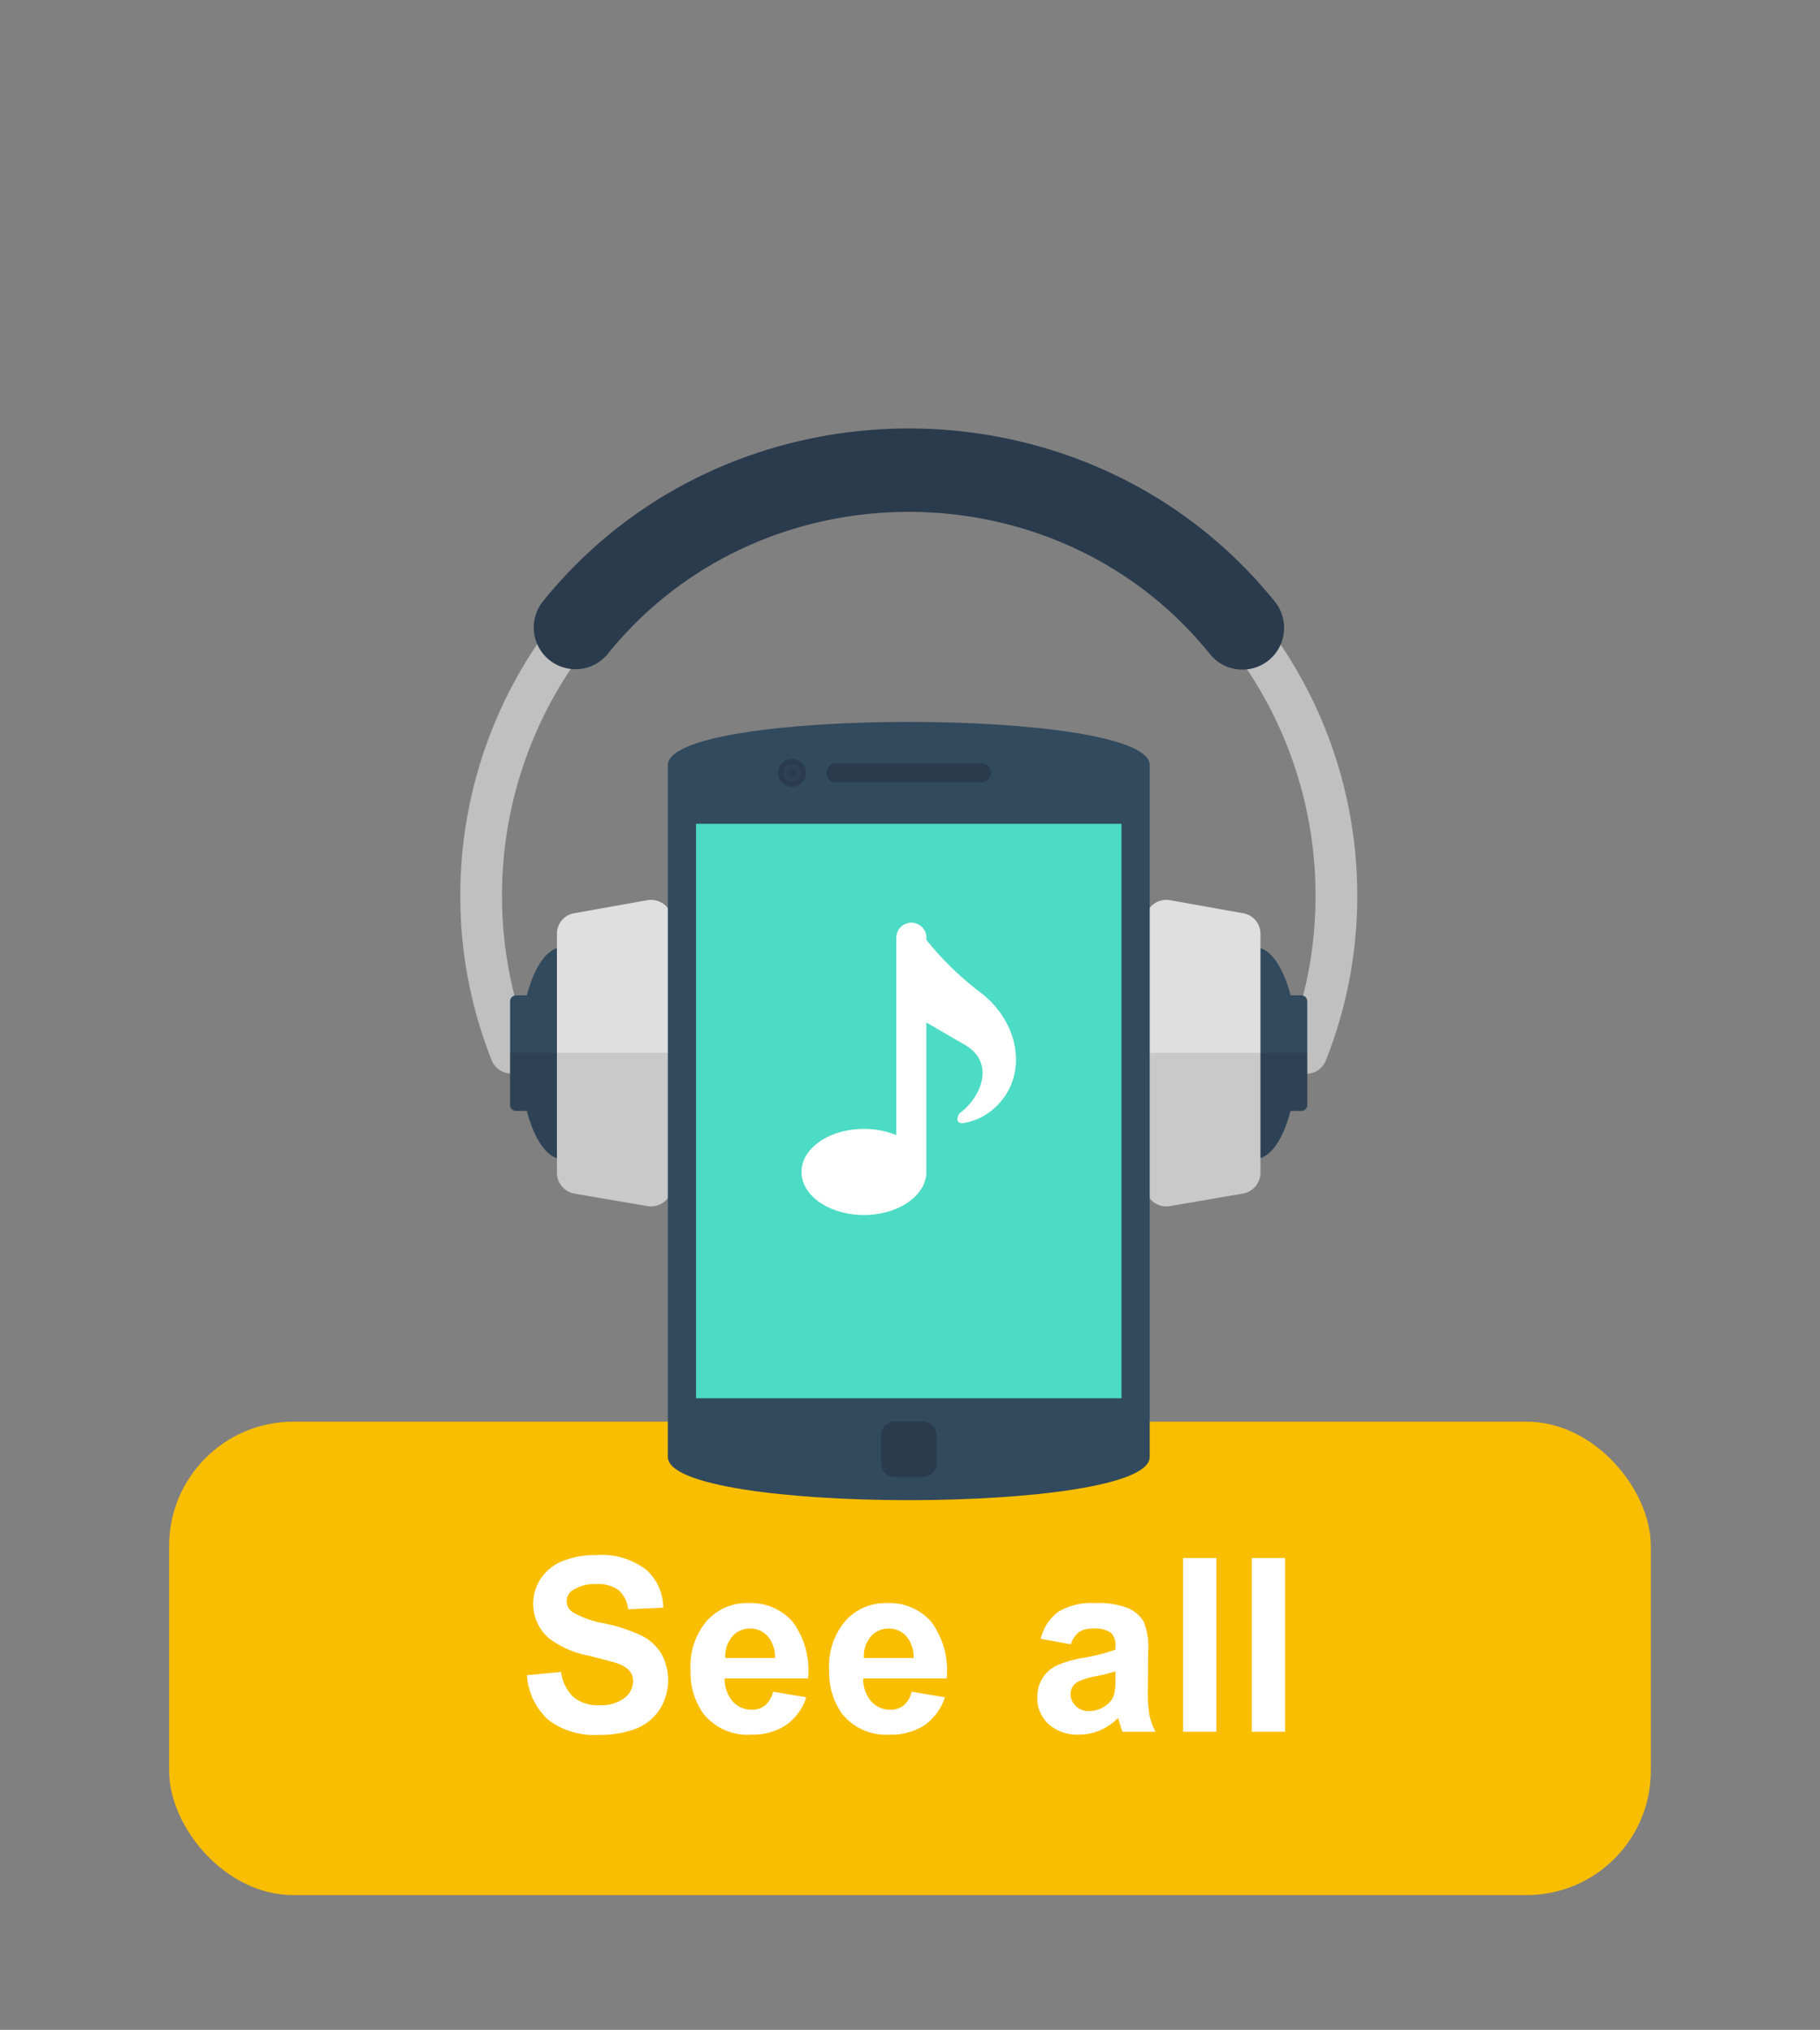 <svg xmlns="http://www.w3.org/2000/svg" viewBox="0 0 139 155">
  <rect x="0" y="0" width="139" height="155" fill="#808080" stroke="none"/>
  <g id="Laag_1" data-name="Laag 1">
    <rect x="12.916" y="108.562" width="113.164" height="36.149" rx="9.488" style="fill: #fabe00"/>
    <g>
      <path d="M40.244,127.922l2.606-.253a3.183,3.183,0,0,0,.954,1.927,2.893,2.893,0,0,0,1.941.615,2.976,2.976,0,0,0,1.949-.548,1.625,1.625,0,0,0,.657-1.28,1.206,1.206,0,0,0-.277-.801,2.18,2.18,0,0,0-.963-.574c-.314-.11-1.029-.301-2.144-.579a7.279,7.279,0,0,1-3.022-1.312,3.452,3.452,0,0,1-1.222-2.669,3.403,3.403,0,0,1,.574-1.895,3.595,3.595,0,0,1,1.656-1.344,6.636,6.636,0,0,1,2.611-.461,5.593,5.593,0,0,1,3.759,1.095,3.862,3.862,0,0,1,1.326,2.922l-2.678.118a2.28,2.28,0,0,0-.737-1.471,2.703,2.703,0,0,0-1.697-.447,3.064,3.064,0,0,0-1.828.48.968.968,0,0,0-.425.823,1.016,1.016,0,0,0,.398.805,7.045,7.045,0,0,0,2.461.887,12.909,12.909,0,0,1,2.89.955,3.712,3.712,0,0,1,1.466,1.347,4.175,4.175,0,0,1-.103,4.249,3.806,3.806,0,0,1-1.792,1.48,7.53,7.53,0,0,1-2.886.483,5.745,5.745,0,0,1-3.863-1.163A5.052,5.052,0,0,1,40.244,127.922Z" style="fill: #fff"/>
      <path d="M59.191,126.61a2.446,2.446,0,0,0-.57-1.678,1.747,1.747,0,0,0-1.321-.575,1.765,1.765,0,0,0-1.375.606,2.344,2.344,0,0,0-.534,1.647Zm-.145,2.57,2.533.425a4.146,4.146,0,0,1-1.543,2.121,4.524,4.524,0,0,1-2.637.729,4.286,4.286,0,0,1-3.71-1.638,5.476,5.476,0,0,1-.95-3.311,5.308,5.308,0,0,1,1.249-3.742,4.114,4.114,0,0,1,3.158-1.352,4.262,4.262,0,0,1,3.384,1.417,6.266,6.266,0,0,1,1.185,4.338h-6.37a2.578,2.578,0,0,0,.615,1.76,1.924,1.924,0,0,0,1.466.628,1.556,1.556,0,0,0,1.004-.326A2.01,2.01,0,0,0,59.047,129.179Z" style="fill: #fff"/>
      <path d="M69.777,126.61a2.446,2.446,0,0,0-.57-1.678,1.747,1.747,0,0,0-1.321-.575,1.765,1.765,0,0,0-1.375.606,2.344,2.344,0,0,0-.534,1.647Zm-.145,2.57,2.533.425a4.146,4.146,0,0,1-1.543,2.121,4.524,4.524,0,0,1-2.637.729,4.286,4.286,0,0,1-3.71-1.638,5.477,5.477,0,0,1-.95-3.311,5.308,5.308,0,0,1,1.248-3.742,4.114,4.114,0,0,1,3.158-1.352,4.262,4.262,0,0,1,3.384,1.417,6.266,6.266,0,0,1,1.185,4.338h-6.37a2.578,2.578,0,0,0,.615,1.76,1.924,1.924,0,0,0,1.466.628,1.556,1.556,0,0,0,1.004-.326A2.01,2.01,0,0,0,69.632,129.179Z" style="fill: #fff"/>
      <path d="M85.193,127.623q-.489.163-1.547.389a4.674,4.674,0,0,0-1.384.443,1.059,1.059,0,0,0-.498.896,1.25,1.25,0,0,0,.398.923,1.388,1.388,0,0,0,1.013.389,2.181,2.181,0,0,0,1.312-.452,1.587,1.587,0,0,0,.606-.841,5.104,5.104,0,0,0,.1-1.24Zm-3.402-2.063-2.307-.416a3.593,3.593,0,0,1,1.339-2.063,4.904,4.904,0,0,1,2.823-.669,6.076,6.076,0,0,1,2.533.403,2.519,2.519,0,0,1,1.171,1.021,5.226,5.226,0,0,1,.34,2.276l-.027,2.968a10.319,10.319,0,0,0,.121,1.868,5.435,5.435,0,0,0,.458,1.29H85.727c-.066-.169-.147-.419-.244-.751-.043-.151-.072-.251-.09-.299a4.562,4.562,0,0,1-1.393.95,3.999,3.999,0,0,1-1.583.317,3.281,3.281,0,0,1-2.34-.805,2.679,2.679,0,0,1-.854-2.036,2.734,2.734,0,0,1,.389-1.453,2.56,2.56,0,0,1,1.091-.977,8.597,8.597,0,0,1,2.022-.592,13.949,13.949,0,0,0,2.47-.624v-.253a1.315,1.315,0,0,0-.362-1.046,2.173,2.173,0,0,0-1.366-.311,1.816,1.816,0,0,0-1.059.268A1.849,1.849,0,0,0,81.791,125.56Z" style="fill: #fff"/>
      <rect x="90.357" y="118.974" width="2.542" height="13.264" style="fill: #fff"/>
      <rect x="95.606" y="118.974" width="2.542" height="13.264" style="fill: #fff"/>
    </g>
    <g>
      <g>
        <path d="M99.775,81.993a1.575,1.575,0,0,1-.59-.114,1.592,1.592,0,0,1-.89-2.069,30.783,30.783,0,0,0,2.178-11.443,31.066,31.066,0,0,0-62.132,0A30.781,30.781,0,0,0,40.519,79.81,1.593,1.593,0,0,1,37.56,80.99,33.935,33.935,0,0,1,35.155,68.367a34.252,34.252,0,0,1,68.504,0,33.935,33.935,0,0,1-2.405,12.623A1.592,1.592,0,0,1,99.775,81.993Z" style="fill: silver"/>
        <path d="M94.888,51.132a3.18,3.18,0,0,1-2.484-1.188c-11.64-14.465-34.337-14.486-45.994,0a3.187,3.187,0,0,1-4.966-3.995c14.189-17.627,41.717-17.654,55.925,0a3.186,3.186,0,0,1-2.481,5.183Z" style="fill: #2b3b4e"/>
        <g>
          <g>
            <g>
              <path d="M99.84,76.445v7.946a.453.453,0,0,1-.479.44H97.365a.444.444,0,0,1-.44-.44V76.445a.444.444,0,0,1,.44-.439h1.996A.453.453,0,0,1,99.84,76.445Z" style="fill: #324a5e"/>
              <ellipse cx="95.847" cy="80.419" rx="3.243" ry="8.087" style="fill: #324a5e"/>
              <path d="M96.265,71.294V89.543a1.627,1.627,0,0,1-1.317,1.597l-5.591.958a1.644,1.644,0,0,1-1.917-1.597V70.336a1.643,1.643,0,0,1,1.917-1.597l5.591.998A1.584,1.584,0,0,1,96.265,71.294Z" style="fill: #dfdfdf"/>
              <path d="M87.441,70.716V90.082a1.398,1.398,0,0,1-1.398,1.438,1.431,1.431,0,0,1-1.437-1.438V70.716a1.423,1.423,0,0,1,1.437-1.398A1.389,1.389,0,0,1,87.441,70.716Z" style="fill: #ff7058"/>
            </g>
            <g style="opacity: 0.1">
              <path d="M99.859,80.399v3.993a.454.454,0,0,1-.48.44h-.838c-.48,1.957-1.318,3.314-2.276,3.593v1.118a1.627,1.627,0,0,1-1.317,1.597l-5.591.958a1.644,1.644,0,0,1-1.917-1.597v-.439a1.432,1.432,0,0,1-1.397,1.477,1.466,1.466,0,0,1-1.438-1.477V80.399Z"/>
            </g>
          </g>
          <g>
            <g>
              <path d="M38.959,76.445v7.946a.453.453,0,0,0,.479.44h1.996a.444.444,0,0,0,.44-.44V76.445a.444.444,0,0,0-.44-.439H39.438A.453.453,0,0,0,38.959,76.445Z" style="fill: #324a5e"/>
              <ellipse cx="42.953" cy="80.419" rx="3.243" ry="8.087" style="fill: #324a5e"/>
              <path d="M42.535,71.294V89.543a1.627,1.627,0,0,0,1.317,1.597l5.591.958A1.644,1.644,0,0,0,51.359,90.501V70.336a1.643,1.643,0,0,0-1.917-1.597l-5.591.998A1.584,1.584,0,0,0,42.535,71.294Z" style="fill: #dfdfdf"/>
              <path d="M51.359,70.716V90.082a1.398,1.398,0,0,0,1.398,1.438,1.431,1.431,0,0,0,1.437-1.438V70.716a1.423,1.423,0,0,0-1.437-1.398A1.389,1.389,0,0,0,51.359,70.716Z" style="fill: #ff7058"/>
            </g>
            <g style="opacity: 0.1">
              <path d="M38.94,80.399v3.993a.454.454,0,0,0,.48.44h.838c.48,1.957,1.318,3.314,2.276,3.593v1.118a1.627,1.627,0,0,0,1.317,1.597l5.591.958A1.644,1.644,0,0,0,51.359,90.501v-.439a1.432,1.432,0,0,0,1.397,1.477,1.466,1.466,0,0,0,1.438-1.477V80.399Z"/>
            </g>
          </g>
        </g>
      </g>
      <g>
        <path d="M87.808,58.423V111.257c0,4.396-36.803,4.396-36.803,0V58.423C51.006,54.027,87.808,54.027,87.808,58.423Z" style="fill: #324a5e"/>
        <rect x="53.16" y="62.906" width="32.493" height="43.867" style="fill: #4cdbc4"/>
        <path d="M75.689,59.012a.732.732,0,0,1-.734.733H63.85a.729.729,0,0,1,0-1.458H74.955A.73.73,0,0,1,75.689,59.012Z" style="fill: #2b3b4e"/>
        <g>
          <path d="M61.558,59.01a1.068,1.068,0,1,1-1.061-1.062A1.072,1.072,0,0,1,61.558,59.01Z" style="fill: #2b3b4e"/>
          <g style="opacity: 0.5">
            <path d="M61.147,59.012a.657.657,0,1,1-.653-.653A.66.66,0,0,1,61.147,59.012Z" style="fill: #324a5e"/>
          </g>
          <path d="M60.853,59.014a.363.363,0,1,1-.361-.361A.364.364,0,0,1,60.853,59.014Z" style="fill: #2b3b4e"/>
        </g>
        <path d="M71.533,109.605v2.119a1.071,1.071,0,0,1-1.07,1.063H68.351a1.071,1.071,0,0,1-1.07-1.063v-2.119a1.067,1.067,0,0,1,1.07-1.063h2.111A1.067,1.067,0,0,1,71.533,109.605Z" style="fill: #2b3b4e"/>
      </g>
      <path d="M76.003,84.566a4.587,4.587,0,0,1-2.496,1.203c-.433,0-.488-.326-.253-.714l.028-.036c1.702-1.274,2.738-3.884.402-5.237L70.748,78.08V89.649a1.121,1.121,0,0,1-.067.384c-.374,1.559-2.337,2.744-4.702,2.744-2.634,0-4.768-1.469-4.768-3.287,0-1.815,2.135-3.286,4.768-3.286a6.444,6.444,0,0,1,2.475.476V71.602a1.152,1.152,0,1,1,2.293.166,23.479,23.479,0,0,0,3.99,3.908C77.937,78.017,78.579,82.193,76.003,84.566Z" style="fill: #fff"/>
    </g>
  </g>
</svg>
